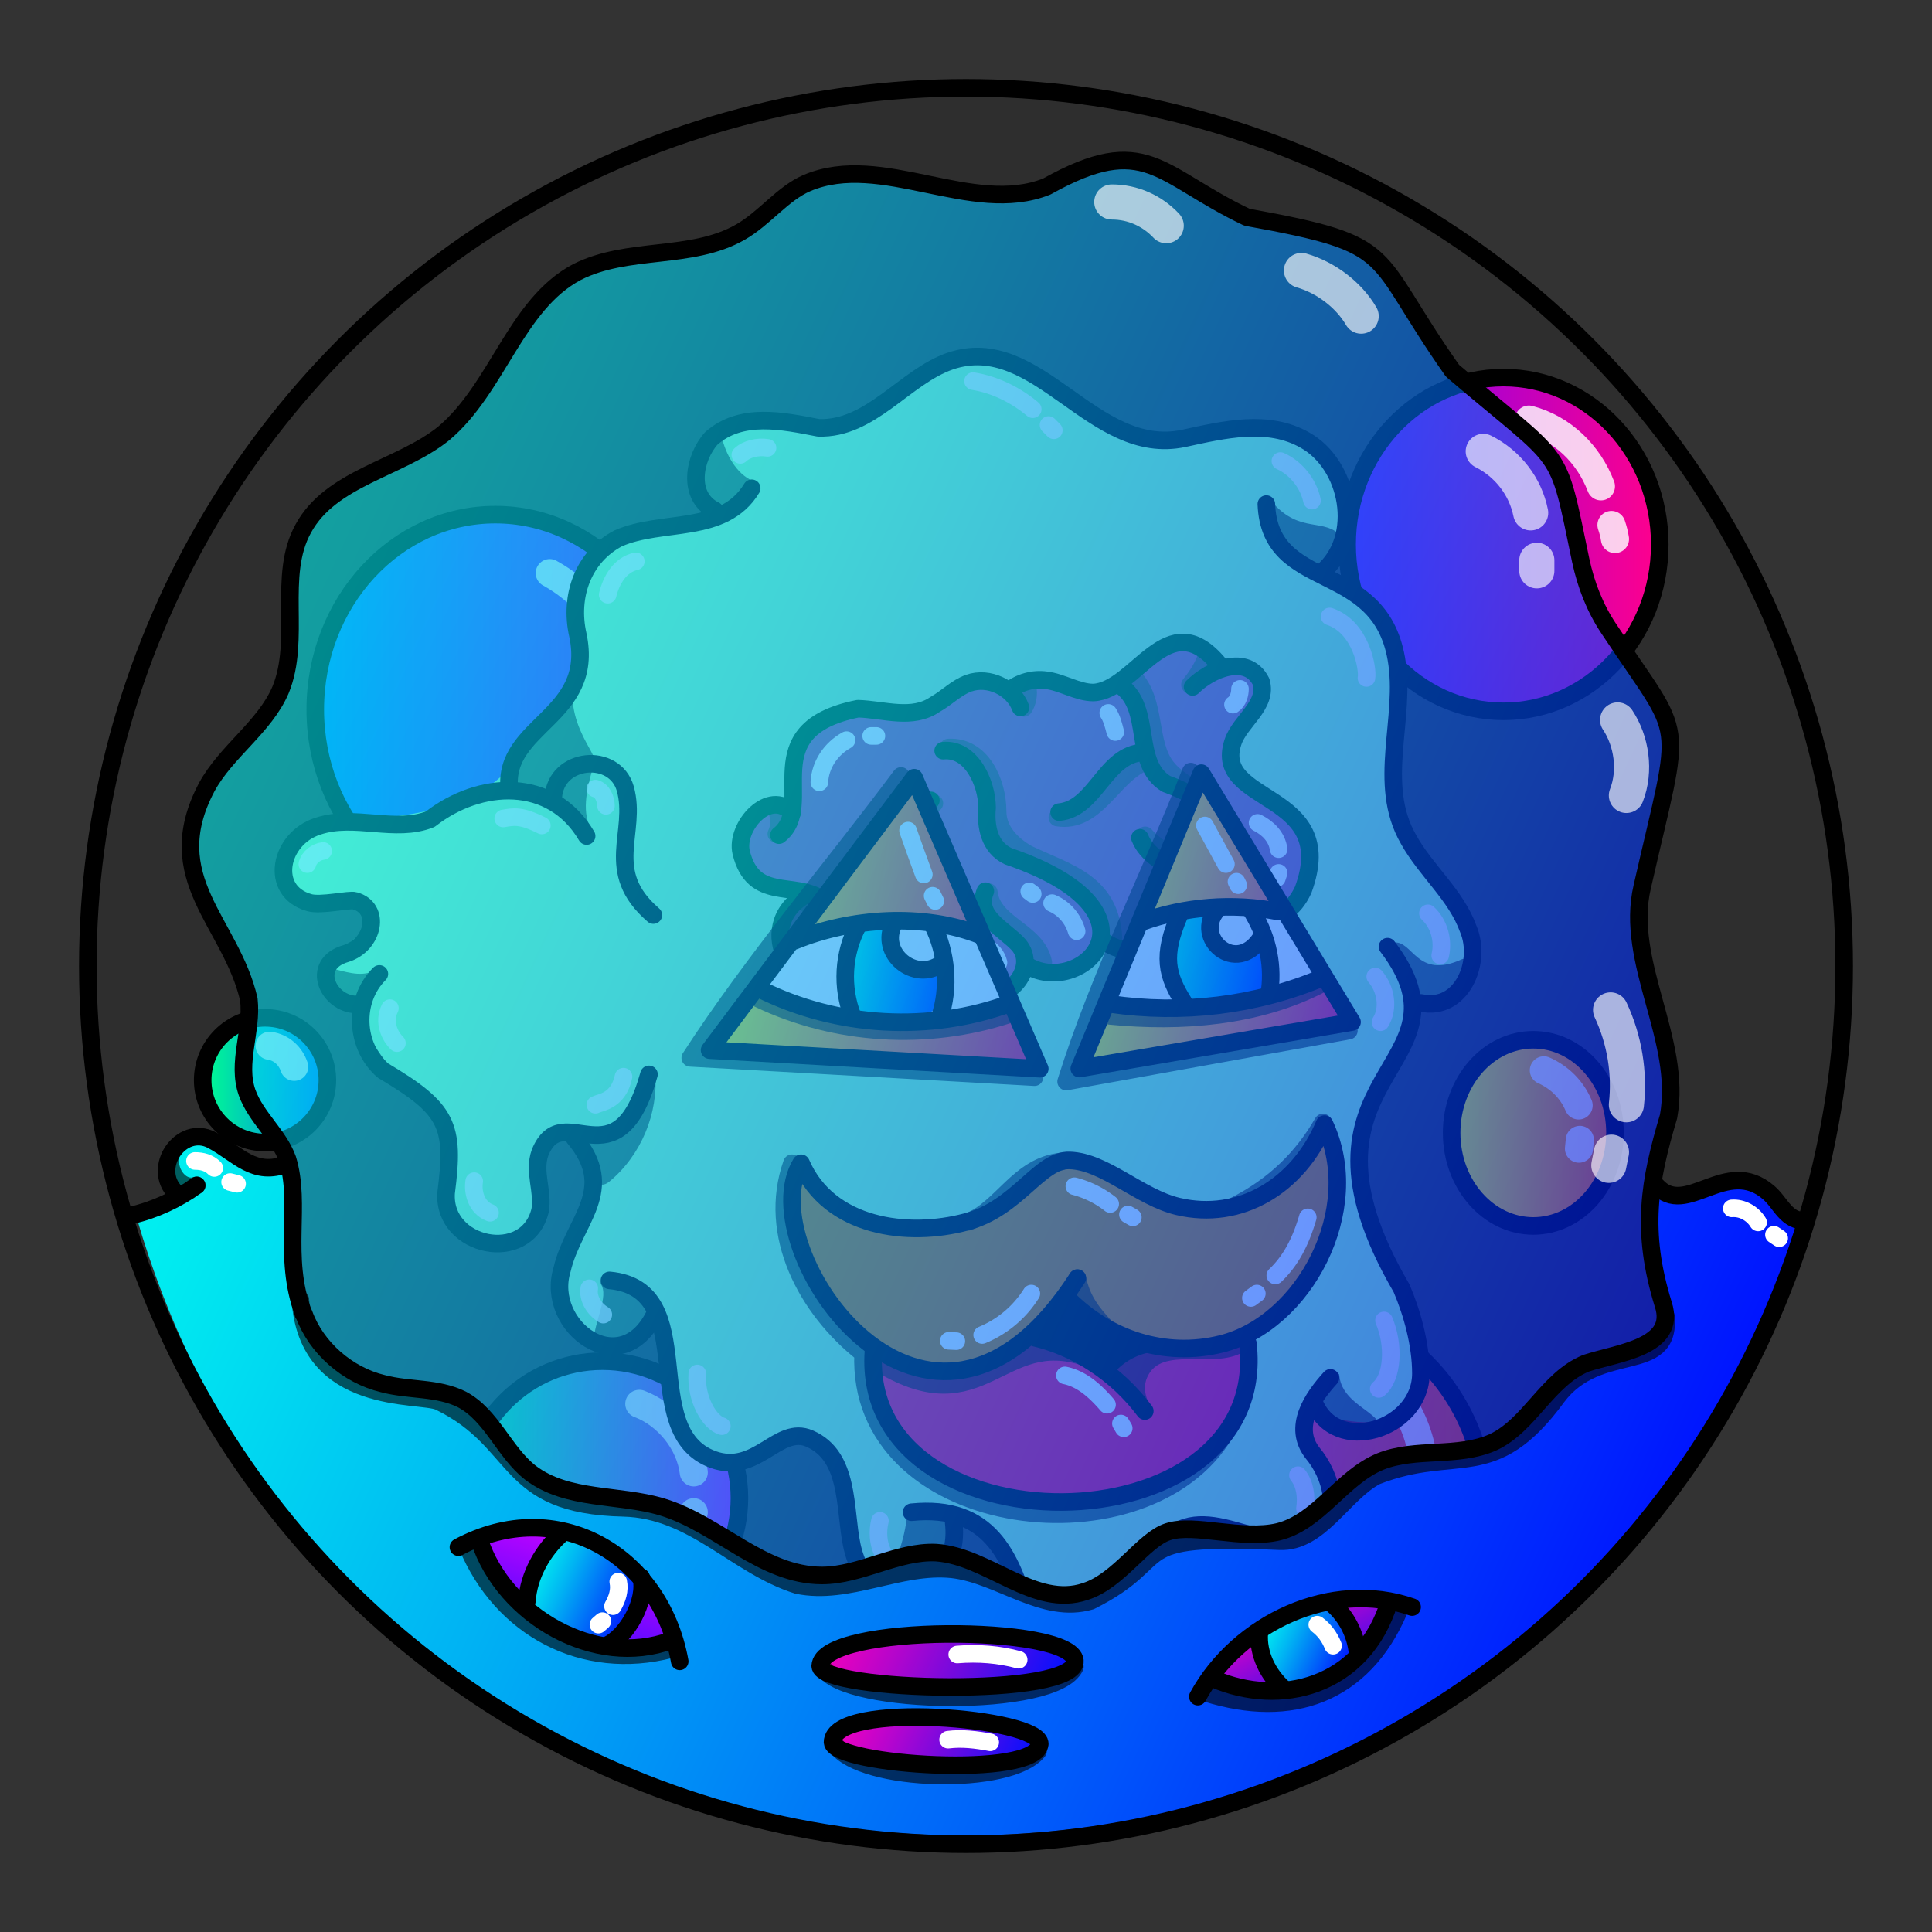 <svg version="1.1" id="Layer_1" xmlns="http://www.w3.org/2000/svg" x="0" y="0" viewBox="0 0 1100 1100" style="enable-background:new 0 0 1100 1100" xml:space="preserve" xmlns:xlink="http://www.w3.org/1999/xlink"><rect x="0" y="0" width="1100" height="1100" fill="#333333" stroke="none"/><circle cx="550" cy="550" r="500" style="fill:#2e2e2e"/><linearGradient id="a1" gradientUnits="userSpaceOnUse" x1="264.957" y1="853.134" x2="422.298" y2="853.134"><stop offset="0" style="stop-color:#00ff90"/><stop offset="1" style="stop-color:#c800ff"/></linearGradient><circle cx="343" cy="853" r="78" style="fill:url(#a1);stroke:#000;stroke-width:10;stroke-linecap:round;stroke-linejoin:round;stroke-miterlimit:10"/><linearGradient id="b1" gradientUnits="userSpaceOnUse" x1="826.38" y1="645.312" x2="919.38" y2="645.312"><stop offset="0" style="stop-color:#f7ff00"/><stop offset="1" style="stop-color:#ff5e00"/></linearGradient><ellipse style="fill:url(#b1);stroke:#000;stroke-width:10;stroke-linecap:round;stroke-linejoin:round;stroke-miterlimit:10" cx="873" cy="645" rx="46.5" ry="53"/><linearGradient id="c1" gradientUnits="userSpaceOnUse" x1="179.591" y1="404.219" x2="384.591" y2="404.219"><stop offset="0" style="stop-color:#0073ff"/><stop offset="1" style="stop-color:#8c00ff"/></linearGradient><ellipse style="fill:url(#c1);stroke:#000;stroke-width:10;stroke-linecap:round;stroke-linejoin:round;stroke-miterlimit:10" cx="282" cy="404" rx="102.5" ry="111"/><linearGradient id="d1" gradientUnits="userSpaceOnUse" x1="766.562" y1="310.33" x2="944.562" y2="310.33"><stop offset="0" style="stop-color:#7300ff"/><stop offset="1" style="stop-color:#ff008c"/></linearGradient><ellipse style="fill:url(#d1);stroke:#000;stroke-width:10;stroke-linecap:round;stroke-linejoin:round;stroke-miterlimit:10" cx="856" cy="310" rx="89" ry="95"/><linearGradient id="e1" gradientUnits="userSpaceOnUse" x1="615.769" y1="857.232" x2="845.269" y2="857.232"><stop offset="0" style="stop-color:#f0b"/><stop offset="1" style="stop-color:#f40"/></linearGradient><circle style="fill:url(#e1);stroke:#000;stroke-width:10;stroke-linecap:round;stroke-linejoin:round;stroke-miterlimit:10" cx="730.5" cy="857" r="115"/><linearGradient id="f1" gradientUnits="userSpaceOnUse" x1="115.411" y1="614.727" x2="186.411" y2="614.727"><stop offset="0" style="stop-color:#00ff90"/><stop offset="1" style="stop-color:#006fff"/></linearGradient><circle style="fill:url(#f1);stroke:#000;stroke-width:10;stroke-linecap:round;stroke-linejoin:round;stroke-miterlimit:10" cx="150.9" cy="615" r="35.5"/><path d="M313 326.3c18 9.9 33 27 39.6 46m7 22.7 1 7m509.9-163.1c19 5 34 19.6 41 38m6 22c1 3 1.5 5 2 8M879 609.4c9 4 16 11 19.8 20m.7 19.6-.5 5M759 766.9c25 9 44 31 49.9 56.5m7.1 23.7c1 4 1 7 .5 10.8M364 799.3c16 6 29 22 31 39m0 22.7-2 6M153.5 595.4c7 1 12 6 14 12" style="opacity:.812;fill:none;stroke:#fff;stroke-width:16;stroke-linecap:round;stroke-linejoin:round;stroke-miterlimit:10;stroke-dasharray:0,0,0,0,0,0"/><style>.st75{fill:none;stroke-width:10;stroke-linecap:round;stroke-linejoin:round;stroke-miterlimit:10;stroke:#005e0f}</style><g id="brain"><path d="M533 208.1c-68 59.6-71 20-121 36.5-19.6 10.9-14 30-9.7 39.6 11 23-51 9-69 40.3-10 18 .1 42-7.5 61.8-9 19.6-34 35-37 52.2-43 48-154 7-119 70.4 6 11 33-6 39 9.1 7 17.5-39 29-21 46.7 18 5 21 39.9 57 63.2 14 20 3 51 19 69.1 35.8 38 46-25 41-34.3 4-39 44-11 22 38.7-23 52 11 74 36.5 56.6 38.5-10.5-14 99.9 89.9 62.9 18 1 28 22 29.8 40.3 6.5 63 54 46 59 8 15.5-34 45 49 47 59.9 11 73 69 42 71 17.9 3-54-3-60.1 2-68.3 18.5-31 71 13 90.8-15.5 14-19.7-31-63.5 8-55.4 94 19 19-101 14-120.4-9-35.5 14-106 47-121.7 18-9 17-35.5 7-52.8-9.5-17-25-30.6-31-48.9-13.5-54 22-102-36-133.3-5-3-7-9.5-4-14.4 17-26 1-66-32-71.4-22-3-44 9-66.5 6.3C616 246 579.9 177 533 208.1z" style="fill:#a1ffb0"/><path d="M697 378.3c13-5 26 9.9 19.9 22.3-8 11.5-21.5 25.5-13 40.2 18 19 52 27 40 60.9-13 32-46 15-70 22.6-14 7-27 22-44 14-12 13-30 22-46.5 11.8-16 37-37-4-75.5 25.8-16 12-4.5-5-44-16.9-22-7-25-35-10.5-50.3-19-1-39.9-26-25-43 36-6 22-36 36-50.2 16-17 61.5-6 96-25.5 8-4 51.5 5 65.5 2.8C654 386 664 346 697 378.3z" style="fill:#a15e96"/><path d="M442 474.8c2-4 2-9.6 0-14m23 75.7c2-8 0-17-6.5-23m73.5-56.1c-36 22-4 81.5-45 107m76-56.4c2 18.5 27.5 22 31 40m-54-122.4c19-1 28 20 28 36.3 0 11 8 19 17 24.2 23 11 47 16 49 48m18-58.5c14 15.8 42 19 48 42m-22.5-127.7c4-5 7-9.6 9-15M602 465.5c22 3.5 30.9-23 48.5-31M583 403c2-3 3-8 2-11.5m60-6.4c14 14 8 38 19.5 52.1 8 10.1 24 14 27 28.5" style="stroke:#5d5e5e;fill:none;stroke-width:10;stroke-linecap:round;stroke-linejoin:round;stroke-miterlimit:10"/><path d="M716 468.5c6 3 11 8 12 15m0 13.5-1 3m-245-78.6c-9 5-15 14-15.5 24M496 419h3m100 95.2c7 3 12 9 14 16M588 509l-2-1.5m45-101.6c2 3 3 7 4 10.9m-74 122.3c4 2 6.5 5 7.5 9M706 392.2c0 3-1 7-4 9" style="fill:none;stroke:#fff;stroke-width:10;stroke-linecap:round;stroke-linejoin:round;stroke-miterlimit:10"/><path class="st75" d="M694 378.2c-29-35-47 15-71.5 16.1-9 0-18-6-27-7-7-1-15 1-21 6"/><path class="st75" d="M581 402.8c-4-11-18-18-29.5-13.8-7 2.5-12 8-19 12-13 9-29 3-44 2.5-59.9 12-23 55-45 72"/><path class="st75" d="M451 462.7c-13-14-32.5 8-29 22.7 7 28 29.7 16 46 26.6 8 6 8 19 0 25"/><path class="st75" d="M458 509.9c-30.1 18-6 62 25 46.7 41-25-2-87 47-100.9"/><path class="st75" d="M478 559.6c4 11 16.5 21 27 16.5 25.5-11 10-19.9 56-9.5 14 3 29.7-16 19-28.6-8-9-25-16-19-30.6"/><path class="st75" d="M584 549.2c30.1 20 84-29.5-10-61.7-10.7-5-13-17-12-27.6 0-14-9-34-25-32.5"/><path class="st75" d="M628 535.6c26 18 37-15 61-14.8 21 1 42 9.6 53-14.2 21-57-52-48-40-84.1 4-12 20-21 16-34.4-8-16-29-7-39 3"/><path class="st75" d="M638 390.4c18.5 13 6.5 44 26 55.9 11 4 21.5 9 27 20"/><path class="st75" d="M651 428.4c-22 1-27 32-48 34m89 56.6c-3-23-35-22-43-42"/></g><style>.st40{fill:none;stroke:#000;stroke-width:10;stroke-linecap:round;stroke-linejoin:round;stroke-miterlimit:10}.st98{opacity:.6;enable-background:new}</style><g id="Outline"><path class="st98" d="M793 537c-1 .7-1 2-.5 3 5 10 11 35 25 30 8-2 21-13 18-22.4-.5-1-2-2-3-1.5-26 12-28-11-39-9.4v.3zm-34 274.5c6 5 26 8 25-3-6-7-20.6-12-21.5-26C750 772 744 803 759 811.5zm-219.3 52s1 .5 1 .8c9 13.5-3 36-18 40-34 6-9-6-6-44 .3-5.3 22.3 2.7 23 3.2zM342 731c5 7-4 22-4 33 8 13 29.6-5 33-14.9 2-12-17-21-28-20.2-1 .1-1 1.1-1 2.1zm31-120.2c2 23-8 47-26 61.9-13 10.9-17.5-30.6-8-27.9 6 4.2 28-18.8 34-34zm-157-59.9c-8 6-17 3-25 1-11 5 4 20 13.5 16 5-4 12-9 12-15.7-.5-.2-1.5-.2-.5-1.3zM337 473c-6-10-3-23 0-34 0-1 0-2-.6-2-9-9-23 11-19.8 20.7C318 463 338 475 337 472.8v.2z"/><path class="st98" d="M326 392c-2 29 24 45 7 44-7 2-14 1-15 11-1 11-24 0-24.5-1.3C285 433 317 404.5 326 392zm103-118c-9.9-4-16-16-18-25-4-6-9.9 1-11 6-7 54 29.5 28 29 19zm293 9c16 21 29.5 12 40 20.7 3 4 1 9.6-1 14-3 9-13 9-20 4.1-14.5-5.8-22-22.2-19-38.8z"/><path class="st40" d="M347 729c53.5 5 15 86 59 102 25 9 37-19.8 55-11.9 23 10.1 19.6 40 24 60.7 9.6 46 63 29.6 58-12.8"/><path class="st40" d="M519 861c89-9 47.5 119 114.5 115 39-6 35-47 25-76.5-3-9 0-18.5 7-24.5 24.5-21 59 15.5 84-2.5 15-11 8-33-2-45-12-15 0-32 10-43"/><path class="st40" d="M790 539c53 69.8-64 71 8 194.5 6 14 11 32 11 48.5 0 32-49 47.5-61 16"/><path class="st40" d="M721 287c2 51 64 31 74 88 6 34-11.5 71 7 103 10 18 27 31.5 34 51 8 19-4 47-27 42"/><path class="st40" d="M407 290.6c-16-8-12-29.9-2-41 17-15 40.5-10 61-6 29.8 1 49-29 75-38 50-17 81 55 133 44 23-5 48-11 69 1 25 14 33 55 10 75"/><path class="st40" d="M428 278c-16 26.5-51 17.5-76 28.5-20 10.5-28 33-23 55 10 47-43 51-39 88m25 4.5c1.5-23 35-26 41-5 7 25-13 47 16 72"/><path class="st40" d="M334 476c-20-34-61-31.5-89-9.6-20 8-43-3-64 4-22 7-28 37-5 43.5 6.5 2 23-2 26-1 15 4 11 25-5 30-21 6-10 29 6 29"/><path class="st40" d="M216 554.5c-15 15-14 41 2 55 37 22 41 31 36 69.7-2 31 46 41 53.5 10 2-10.8-4-22 0-33 13-32 44 20 62-44.5"/><path class="st40" d="M327 647.9c25 29.7-.5 47-7 75-10 32.5 34 65 53 25"/><path d="M729 262.5c9 4 16 13 18 22.5m-193-68c12.5 2 24.5 8 34 16m9 9 3 3m-163 10c-5.5-.9-12 .6-15.5 4M362 319.6c-9 2-14 10.7-16 19M339 449c4 1 6 6 6 9.8M308.5 470c-12-6-16-5-22-4M175 492c1-4 5-7 9-7.5m38 89.5c-4 8 0 16 4 19.9m44 78.6c-1 6 1 15 9 18m76-77.5c-3 14-13 14.5-16 16m4.5 119.5c-5-3-9-9-8-15M397 782c-1 14.5 7 28 14 30m90 53.9c-3 12 2 27 14.5 25M636 957c14-3 17-28 11-38m96-60.1c1-7 0-14-4-19m46-49.1c8-6.5 9-25 3-39M786 582c5-8 3-19-3-26m37-12c2-8.5-.6-18-7-24m-56-169c18 6 22 30 21 35" style="opacity:.788;fill:none;stroke:#fff;stroke-width:10;stroke-linecap:round;stroke-linejoin:round;stroke-miterlimit:10;enable-background:new"/></g><defs><style>.zac-4{fill:none;stroke-linecap:round;stroke-linejoin:round;stroke-width:10px;stroke:#000}</style></defs><path d="M497.5 766.8c-11.6 118.6 226.7 117.7 213-1.9Z" style="fill:#ff0059"/><path d="M501.5 776.7c58 34.9 68.2-20.3 116.4-3.9" style="stroke-linecap:round;stroke-linejoin:round;stroke-width:10px;stroke:#660024;fill:none"/><path d="M710.8 767.7c-15.5 13.1-45.4-1-55.8 13.3-4.6 6.4-3.8 13.2.4 20.5-9.7-4.2-18.8-13-24.8-22.6 4.9-10.2 63.2-17.4 80.2-11.2Z" style="fill:#660024"/><path d="M591.5 759.8a117.5 117.5 0 0 1 36.8 18.7l17.9-13.1a143.7 143.7 0 0 1-39-27.9c-5.9 6.8-12.4 13.5-15.7 22.3Z"/><path class="zac-4" d="M497.5 766.8c-11.6 118.6 226.7 117.7 213-1.9"/><path class="zac-4" d="M587.2 761.2c25.3 5.5 48.6 20.8 64.6 42.2"/><path d="M613.4 727.7c-85 131.8-186.8-17.3-157.3-65.4 16 36.8 60.9 42.3 94.1 33.4 29.4-7.8 41.6-35.6 58.8-35 20 .6 40 21.1 61.7 26.2 35.3 8.3 68.4-11.4 83.4-46.9 23 48.4-11.4 113.5-58.8 125.2-32 7.9-64.5-2.7-87.7-26.2" style="fill:#c97600;stroke:#000;stroke-linecap:round;stroke-linejoin:round;stroke-width:10px"/><path class="zac-4" d="M629.6 779.5a40.9 40.9 0 0 1 21.7-13.9"/><path d="M611.7 675.4a55.8 55.8 0 0 1 20.4 10.1m10.1 6 2.8 1.6m-57.8 43.4a60.1 60.1 0 0 1-28 23.6m-14.7 3.5-4.3-.2m204.4-70.3c-4.1 14.1-9.8 24.8-18.5 33.1m-10.5 10.3-3.4 2.5m-105.9 44.1c9.9 2 17.6 9.3 24 16.7m7.9 10.7 1.6 2.7" style="stroke:#fff;fill:none;stroke-linecap:round;stroke-linejoin:round;stroke-width:10px"/><path d="M450.9 662.3c-14.3 40.4 8.3 83 40.5 108.3-4 99.8 155.8 120.9 203.8 49m-91.1-158.3c-24.3 2.6-33.6 26.7-52.7 34.3m201.8-56.5c-11.4 19.8-27.4 35.9-50.4 47.5m-89.4 41.1c2.2 12.1 8.8 20.3 15.9 27.8" style="opacity:.6;stroke:#000;fill:none;stroke-linecap:round;stroke-linejoin:round;stroke-width:10px"/><style>.st114,.st40{fill:none;stroke-width:10;stroke-linecap:round;stroke-linejoin:round;stroke-miterlimit:10;stroke:#000}.st114{opacity:.6}</style><g id="pyramid_eyes"><linearGradient id="SVGID_00000087410782692247136030000000956565439834726541_" gradientUnits="userSpaceOnUse" x1="414.243" y1="543.244" x2="593.219" y2="543.244" gradientTransform="matrix(1.032 .16 -.159 1.028 76.34 -111.374)"><stop offset="0" style="stop-color:#fff200"/><stop offset="1" style="stop-color:#ff0051"/></linearGradient><path style="fill:url(#SVGID_00000087410782692247136030000000956565439834726541_)" d="M520.5 442.8 404 597.9l188 10.6z"/><linearGradient id="SVGID_00000168831845365355998570000006909071484893893810_" gradientUnits="userSpaceOnUse" x1="614.824" y1="519.499" x2="758.908" y2="519.499" gradientTransform="matrix(1.032 .16 -.159 1.028 76.34 -111.374)"><stop offset="0" style="stop-color:#fff200"/><stop offset="1" style="stop-color:#ff005e"/></linearGradient><path style="fill:url(#SVGID_00000168831845365355998570000006909071484893893810_)" d="m684 440.2-69.5 168.2 155.3-26.5z"/><path class="st114" d="M513 441.8c-39.9 53.5-84 105-120 160.5l196 11m89-174c-23 59-52 116-71 176.5l161-29"/><path class="st114" d="M432 568.7c44 21 96 24 142 9m58 .7c41 4 84 .5 120-18"/><path d="M633 568c32 9 91 3 118-16.2l-22-37.3-78 8.3-18 45.2zm-198-6.2c41 21 95 25 137 6.1l-16-41.4-98 3.7-23 31.6z" style="fill:#fff"/><linearGradient id="SVGID_00000104687410609106255600000008005634098492869297_" gradientUnits="userSpaceOnUse" x1="653.571" y1="533.828" x2="709.977" y2="533.828" gradientTransform="matrix(1.032 .16 -.159 1.028 76.34 -111.374)"><stop offset="0" style="stop-color:#00ffd0"/><stop offset="1" style="stop-color:#002fff"/></linearGradient><path style="fill:url(#SVGID_00000104687410609106255600000008005634098492869297_)" d="M676 520.8c-13 12-29 68 37 46.3 14-3 10.7-21 5-29.7-16.5 12-32-.9-28-18.9l-14 2.3z"/><linearGradient id="SVGID_00000092416489060258335420000012955109637503799733_" gradientUnits="userSpaceOnUse" x1="481.368" y1="567.233" x2="535.584" y2="567.233" gradientTransform="matrix(1.032 .16 -.159 1.028 76.34 -111.374)"><stop offset="0" style="stop-color:#00ffd0"/><stop offset="1" style="stop-color:#002fff"/></linearGradient><path style="fill:url(#SVGID_00000092416489060258335420000012955109637503799733_)" d="M491 527.2c-11 15-17 51 9.9 52.4 24 2 43.5-2 34-29.8-31 2-30.8-17-25-25.1l-18.9 2.5z"/><path d="M517 472.9c3 8.5 6 17 9 25m5 12.1 1.5 3M686 470l12 22m6 10 1 2" style="fill:none;stroke:#fff;stroke-width:10;stroke-linecap:round;stroke-linejoin:round;stroke-miterlimit:10"/><path class="st40" d="M558.5 532.6c-33-13-74-10-106 3m123 35.5c-46 17-99 14-143-8M728 519c-26-5-53-3-78 6m103 31.6c-38 16-80 21-121 15"/><path class="st40" d="M488.5 526.9c-8.5 16-9.6 35-3 52m45.5-52.5c8 16 9.9 36 4 53"/><path class="st40" d="M509 525.7c-9 17 12 34 27 23m135.5-27.8c-10 23.5-7.5 34 3 50.7m37.5-54c9 14 13 30 11 46"/><path class="st40" d="M693 517.9c-14 16 11 38 25 16m-197.5-91.1L404 597.9l188 10.6z"/><path class="st40" d="m684 440.2-69.5 168.2 155.3-26.5z"/></g><style>.st40{fill:none;stroke-width:10;stroke-linecap:round;stroke-linejoin:round;stroke-miterlimit:10;stroke:#000}</style><g id="UFO"><linearGradient id="SVGID_00000052093412861450223020000006077325903456914337_" gradientUnits="userSpaceOnUse" x1="88.118" y1="817.204" x2="984.044" y2="404.238" gradientTransform="matrix(1 0 0 -1 0 1100)"><stop offset="0" style="stop-color:#0fe"/><stop offset=".119" style="stop-color:#00eaf0"/><stop offset=".366" style="stop-color:#00b3f3"/><stop offset=".717" style="stop-color:#005cfa"/><stop offset="1" style="stop-color:#01f"/></linearGradient><path style="opacity:.588;fill:url(#SVGID_00000052093412861450223020000006077325903456914337_);enable-background:new" d="M173 747.6c7 19.5 25 35 45 39.8 15 4 31 2 45 9 17 9 24 30.1 39 42 21 16 49.9 12 75 19.5 32 9.7 57 39 91 39 22 0 43-14 65-13 29.7 2 56 32 85 22 19-6 33-29.7 47-34.3 15-5 42 5 63 0 23-5.8 36-31 58-40 20-8 44-2 64-10.9 21-9.7 31-36 53-44.7 18-6 52-9 44-33.5-13-42-8-70 3-107 8-43.5-25-88-15-130.7 23-101 25-80-19-146.8-8-12-13-25-16-38.9-14-67-8-52.5-73-108-48-68-29-71.5-117-87-50.5-24-57.5-49-114-17.5-42.5 17-94-20-136.5-2-14 6-24 20-38 28-28 16-64 8-93 23-35 19-45 66-76 91.6-25 20-64 25-79.8 54-15 27-1 63-13 92-9 21-31 35-42 55-28 52 14 77 24 120.9 2 18-7 36-1 53 5 14 18 24 23 37.9 8.3 26-2.7 55 9.3 87.6z"/><linearGradient id="SVGID_00000014634002599790706590000007480268852462571909_" gradientUnits="userSpaceOnUse" x1="51.144" y1="546.313" x2="924.144" y2="144.313" gradientTransform="matrix(1 0 0 -1 0 1100)"><stop offset="0" style="stop-color:#0fe"/><stop offset=".119" style="stop-color:#00eaf0"/><stop offset=".366" style="stop-color:#00b3f3"/><stop offset=".717" style="stop-color:#005cfa"/><stop offset="1" style="stop-color:#01f"/></linearGradient><path style="fill:url(#SVGID_00000014634002599790706590000007480268852462571909_)" d="M78 694c136 465 796 470 953 3-51-46-72-7-89.9-23-17 109.9 58 54-57 117.5-57 57-26 22-98 41.5-73 63-99 32-114 40-72 38-38 48.5-124 15-68-26-46 45-168-30-98-9.6-60.7-17-122.5-64.2-115-7-76.5-94-93-132.5-21 12-59.6-33-66-4C95 665 108 681 78 694z"/><linearGradient id="SVGID_00000040570000435657401070000006676274140463924904_" gradientUnits="userSpaceOnUse" x1="470.203" y1="186.441" x2="598.203" y2="127.441" gradientTransform="matrix(1 0 0 -1 0 1100)"><stop offset="0" style="stop-color:#ff00b7"/><stop offset=".112" style="stop-color:#ea01bd"/><stop offset=".345" style="stop-color:#b305cc"/><stop offset=".674" style="stop-color:#5c0be5"/><stop offset="1" style="stop-color:#01f"/></linearGradient><path style="fill:url(#SVGID_00000040570000435657401070000006676274140463924904_)" d="M469 947.5c9.5 15 165 18 137-7-30-11.5-117-22.5-137 7z"/><linearGradient id="SVGID_00000078735920158305873170000016324894399582867873_" gradientUnits="userSpaceOnUse" x1="475.835" y1="134.644" x2="581.835" y2="85.644" gradientTransform="matrix(1 0 0 -1 0 1100)"><stop offset="0" style="stop-color:#f0b"/><stop offset=".112" style="stop-color:#ea01c1"/><stop offset=".345" style="stop-color:#b305cf"/><stop offset=".674" style="stop-color:#5c0be6"/><stop offset="1" style="stop-color:#01f"/></linearGradient><path style="fill:url(#SVGID_00000078735920158305873170000016324894399582867873_)" d="M476 990.9c4 17.5 131 19 113-1-24-15.9-110-14.9-113 1z"/><linearGradient id="SVGID_00000040576056771940554690000009644892743006637244_" gradientUnits="userSpaceOnUse" x1="723.734" y1="198.854" x2="762.734" y2="127.854" gradientTransform="matrix(1 0 0 -1 0 1100)"><stop offset="0" style="stop-color:#f0b"/><stop offset=".112" style="stop-color:#ea01c1"/><stop offset=".345" style="stop-color:#b305cf"/><stop offset=".674" style="stop-color:#5c0be6"/><stop offset="1" style="stop-color:#01f"/></linearGradient><path style="fill:url(#SVGID_00000040576056771940554690000009644892743006637244_)" d="M693.5 956c46 15 78.5 1 97-43.2-29-5-88.5 10-97 42.9v.3z"/><linearGradient id="SVGID_00000029764979584713055750000007202888973149945790_" gradientUnits="userSpaceOnUse" x1="715.955" y1="175.902" x2="767.955" y2="151.902" gradientTransform="matrix(1 0 0 -1 0 1100)"><stop offset="0" style="stop-color:#0fe"/><stop offset=".119" style="stop-color:#00eaf0"/><stop offset=".366" style="stop-color:#00b3f3"/><stop offset=".717" style="stop-color:#005cfa"/><stop offset="1" style="stop-color:#01f"/></linearGradient><path style="fill:url(#SVGID_00000029764979584713055750000007202888973149945790_)" d="M736.5 962.4c47-6 33-29 25-46-4.5-4-75.5 2-25 45.6v.4z"/><linearGradient id="SVGID_00000105387854398217304660000015504163398393846920_" gradientUnits="userSpaceOnUse" x1="343.873" y1="238.715" x2="309.873" y2="134.715" gradientTransform="matrix(1 0 0 -1 0 1100)"><stop offset="0" style="stop-color:#d0f"/><stop offset=".127" style="stop-color:#c802ff"/><stop offset=".391" style="stop-color:#9106ff"/><stop offset=".765" style="stop-color:#3a0dff"/><stop offset="1" style="stop-color:#01f"/></linearGradient><path style="fill:url(#SVGID_00000105387854398217304660000015504163398393846920_)" d="M276 876.8c23 69.8 104 63.5 107 56.9-12-45.7-62-78.7-107-56.9z"/><linearGradient id="SVGID_00000103960858358242042230000018149012917894115987_" gradientUnits="userSpaceOnUse" x1="298.825" y1="209.619" x2="361.825" y2="180.619" gradientTransform="matrix(1 0 0 -1 0 1100)"><stop offset="0" style="stop-color:#0fe"/><stop offset=".119" style="stop-color:#00eaf0"/><stop offset=".366" style="stop-color:#00b3f3"/><stop offset=".717" style="stop-color:#005cfa"/><stop offset="1" style="stop-color:#01f"/></linearGradient><path style="fill:url(#SVGID_00000103960858358242042230000018149012917894115987_)" d="M304 895.5c-17 26 44 59.9 56 26 19.5-28-40.8-67-53-32l-3 6z"/><path class="st40" d="M173 748c7 19.5 25 35 45 39.8 15 4 31 2 45 9 17 9 24 30 39 41.7 21 16 49.9 12 75 19.5 32 9.7 57 39 91 39 22 0 43-14 65-13 29.7 2 56 32 85 22.1 19-6 33-29.5 47-34 15-5 42 5 63 0 23-5.8 36-31 58-40 20-8 44-2 64-10.9 21-9.7 31-36 53-45 18-6 52-9 44-33.5-13-42-8-70 3-107 8-43.5-25-88-15-130.7 23-101 25-80.5-19-147-8-12-13-25-16-38.9-14-67-8-52.5-73-108-48-68-29-71.5-117-87.4-50.5-24-57.5-49-114-17.5-42.5 17-94-20-136.5-2-14 6-24 20-38 28-28 16-64 8-93 22.7-35 18.5-45 66-76 92-25 20-64 25-79.8 54-15 27-1 63-13 92-9 21-31 35-42 55.3-27.5 52 14 77 24 120.9 2 18-7 36-1 53 5 14 18 24 23 37.9 8 26-3 55 9 87.6v.4z"/><path class="st40" d="M943 675c17 19 39.7-17 64 4 7 6 10 16.5 21 16m-928-16c-14-14 3-39 20.6-29.9 15 8 24 21 43 13.5"/><path class="st40" d="M112 674.9c-11 8-24 14-37 17m186 189c56-30 115 4 126 65"/><path class="st40" d="M273 877c14 43 66 73 109 57m422-19c-46-16-99 9-122 51"/><path class="st40" d="M791 912c-15 49-62.5 59.9-99.7 44M612 945.5c-2-20.5-144-21-145 3 0 14.5 147 18.5 145-3zM592 993c.9-15-118-25-118-1 1 13 117 21 118 .8v.2z"/><path class="st40" d="M717 929.6c-1 12 5 24 14 32m26-49.6c9 7 15 18 16 29.8M320 873c-11 9.6-19 24-20 38.5m65-13.5c3.5 13-8 34-20 39"/><path d="M844.5 257c14 7 24 20 27 35m3.5 27v6m46 84.9c8 12 10.5 29 5 43M741 154c14 4 27 14 34 26m-142-65c12 0 23 5 31 13.5M917 575c8 17 11 36 9 54m-8.5 27-1.5 7.5" style="opacity:.639;stroke:#fff;stroke-width:20;enable-background:new;fill:none;stroke-linecap:round;stroke-linejoin:round;stroke-miterlimit:10"/><path d="M171 740c4 61 68 53 79 58 47.5 23 36 59 105 60.5 40 1 64 33 99 44 29 6 58-12 88-9 27 3 52 26 79 18 49.8-25 16-38 107.5-34 23 1 36-27 55-37.1 46-18 66.5 5 103-45 24-32 65-12 62-46M266 880c19.5 47 66 72 116 59m87 11c12 21 132 23 143-1m-136 45c15 21 99 23 115 3m96-33c48 15 89 1 109.5-47M112 674.9c-8 3-16.5-6-15-17" style="opacity:.6;enable-background:new;stroke:#000;fill:none;stroke-width:10;stroke-linecap:round;stroke-linejoin:round;stroke-miterlimit:10"/><path d="M986 688c6-.5 12 3 15 8m9 7 3 2m-902-44c4 0 8 1 11 4m9 8 4 1m217 226.5c1 5-.5 9.6-3 14m-6 8.5-2.3 2m409.3 0c4 3 7 7 9 12m-214 5c12-1 24 0 35 3m-40.2 45.5c8-1 16 0 24 1.5" style="fill:none;stroke:#fff;stroke-width:10;stroke-linecap:round;stroke-linejoin:round;stroke-miterlimit:10"/></g><circle cx="550" cy="550" r="500" style="fill:none;stroke:#000;stroke-width:10;stroke-linecap:round;stroke-linejoin:round;stroke-miterlimit:10"/></svg>